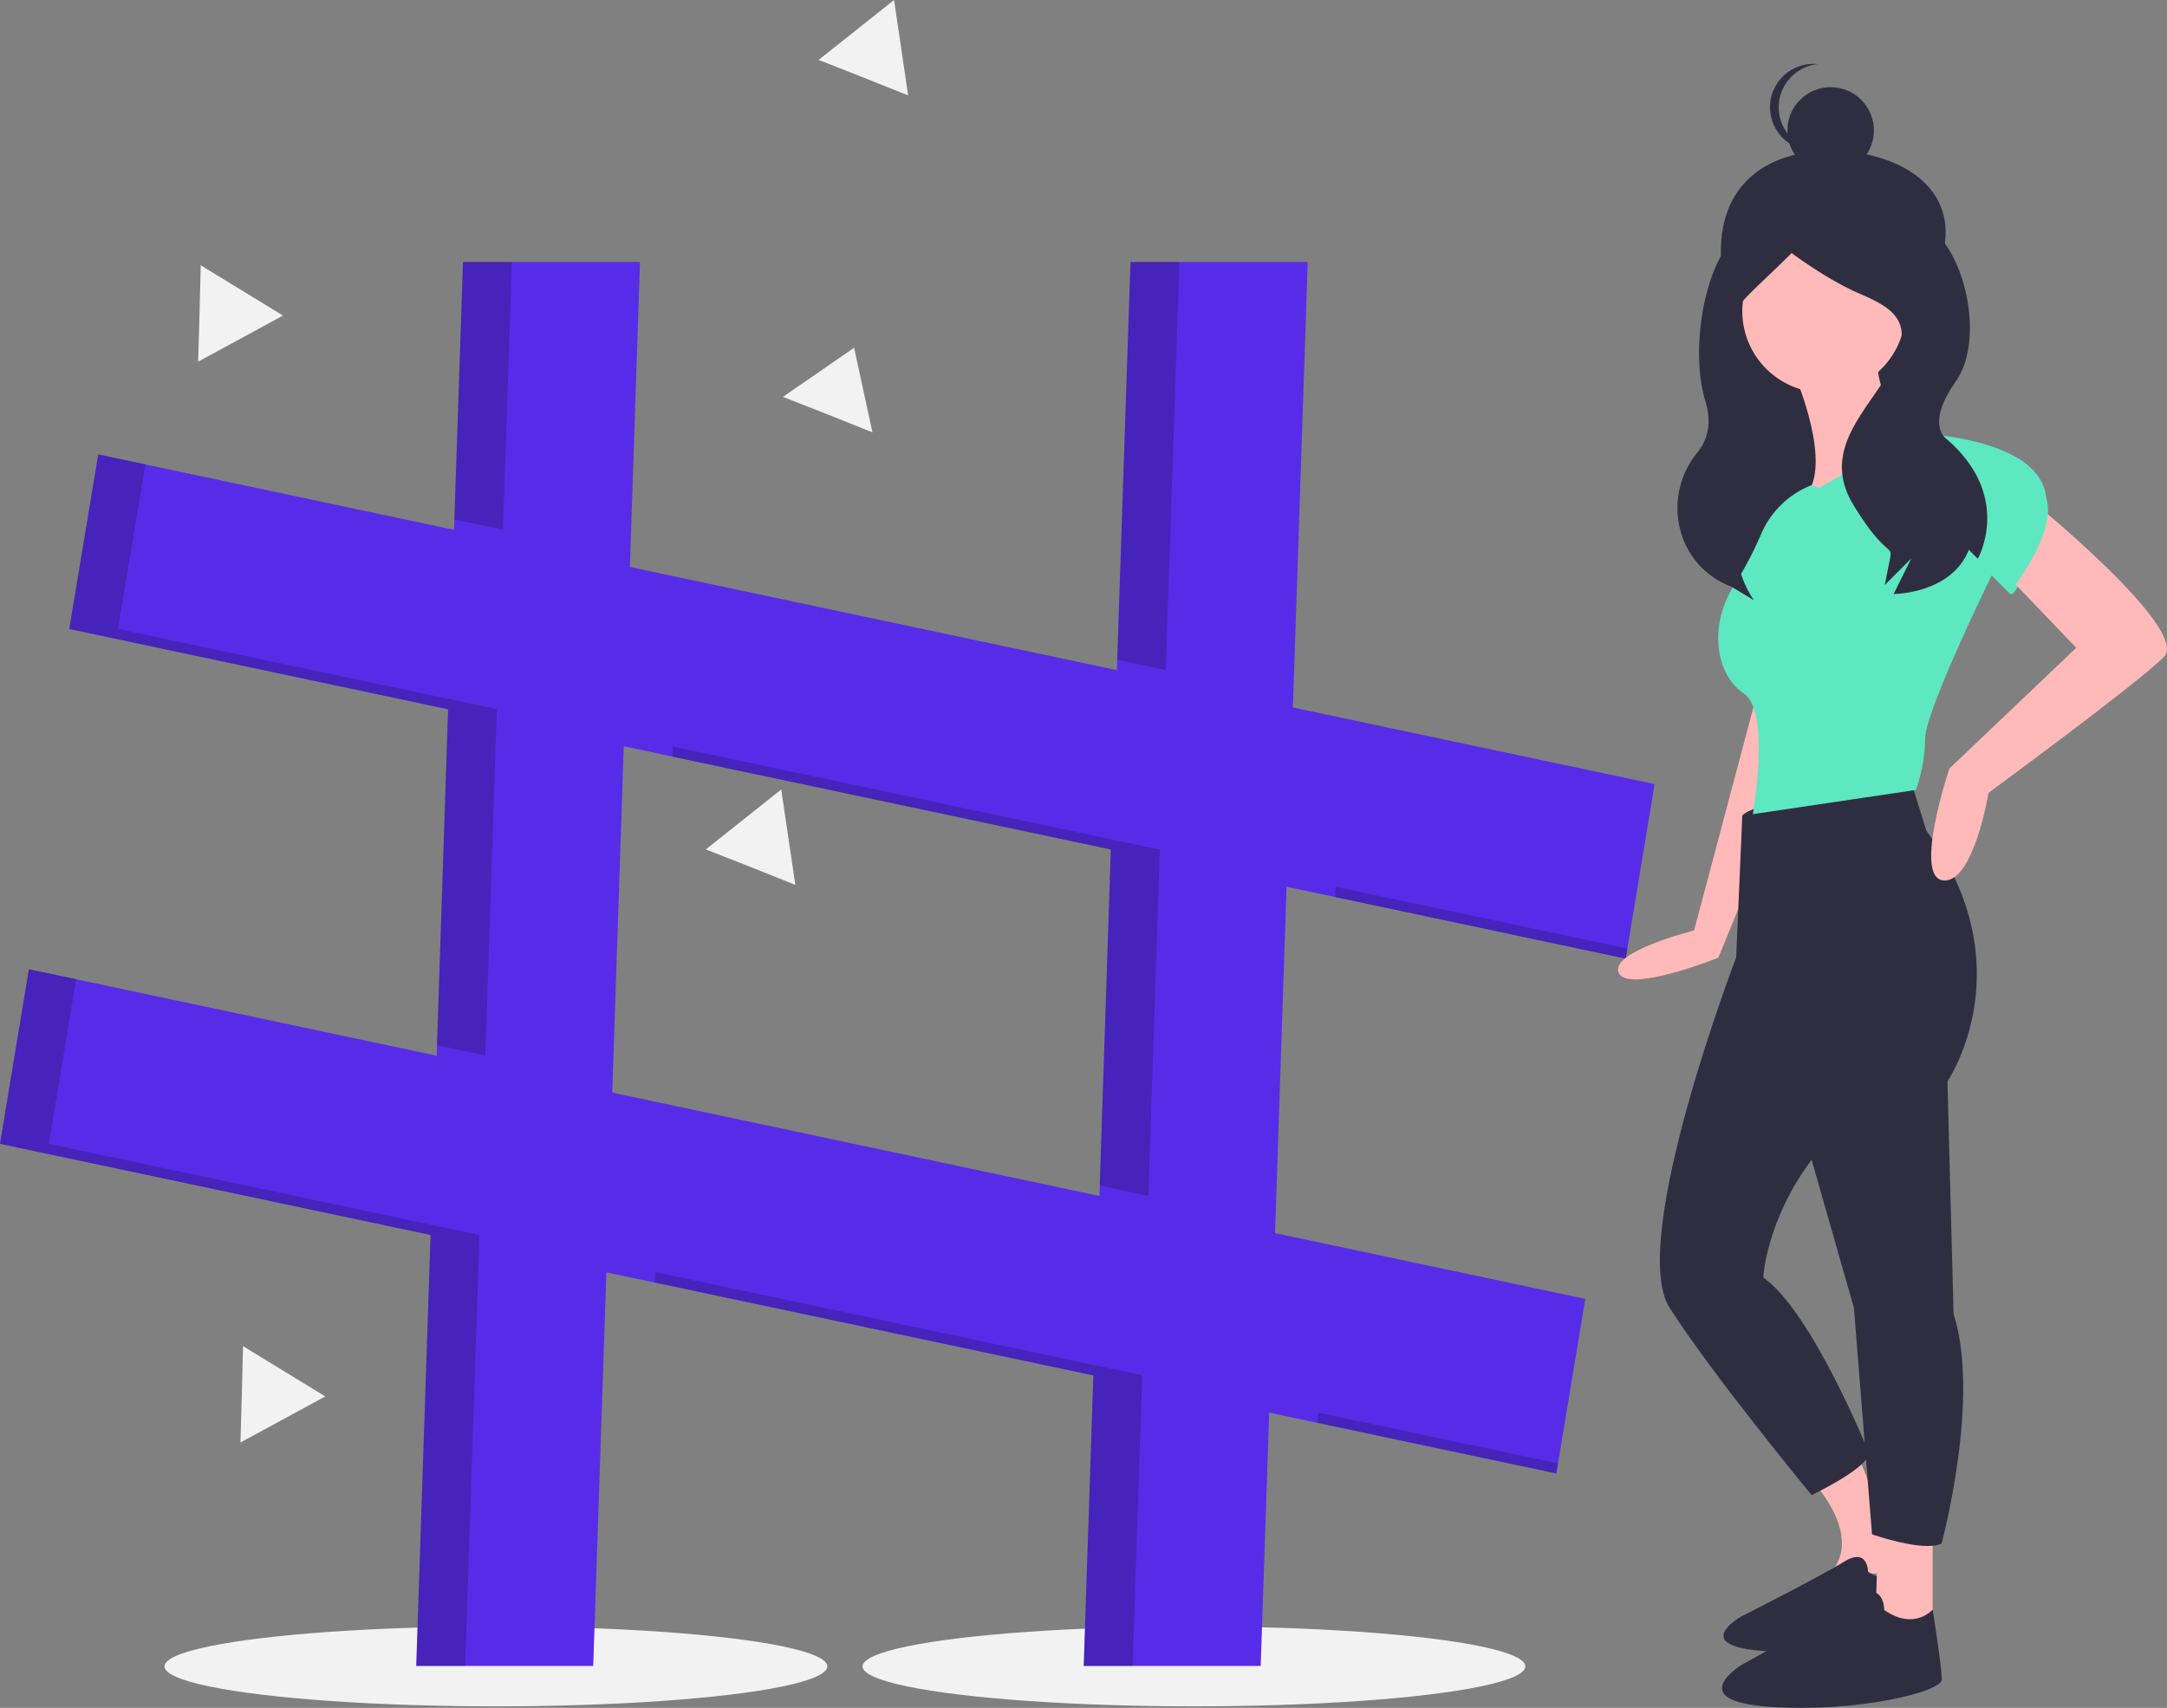 <?xml version="1.0" encoding="utf-8"?>
<svg id="hashtag_tendance" xmlns="http://www.w3.org/2000/svg" width="922.008" height="726.861" viewBox="0 0 922.008 726.861">
  <rect x="0" y="0" width="922.008" height="726.861" fill="#808080" stroke="none"/>
  <ellipse id="Ellipse_1920" data-name="Ellipse 1920" cx="141" cy="17" rx="141" ry="17" transform="translate(70 692.2)" fill="#f2f2f2"/>
  <ellipse id="Ellipse_1921" data-name="Ellipse 1921" cx="141" cy="17" rx="141" ry="17" transform="translate(367 692.2)" fill="#f2f2f2"/>
  <path id="Tracé_13439" data-name="Tracé 13439" d="M691.7,408,704,333.7,550.1,301.1l6.3-189.6H481l-5.8,173.7L268,241.3l4.3-129.8H197l-3.8,114L41.8,193.4,29.5,267.7l161.2,34.2-4.9,147.4L12.3,412.5,0,486.8l183.2,38.8L177.1,709h75.3L258,541.5l207.2,43.9L461.1,709h75.3L540,601.2l122.2,25.9,12.3-74.3-132-28,4.9-147.4ZM467.8,509,260.5,465l4.9-147.4,207.2,43.9Z" fill="#572ce8"/>
  <path id="Tracé_13440" data-name="Tracé 13440" d="M488.6,509l4.9-147.4L286.2,317.7l-.1,4.4,186.6,39.5-4.8,143Z" opacity="0.2"/>
  <path id="Tracé_13441" data-name="Tracé 13441" d="M496,285.2l5.8-173.7H481l-5.6,169.3Z" opacity="0.2"/>
  <path id="Tracé_13442" data-name="Tracé 13442" d="M568.3,377.4l-.2,4.4L691.7,408l.7-4.3Z" opacity="0.2"/>
  <path id="Tracé_13443" data-name="Tracé 13443" d="M214,225.4l3.8-113.9H197l-3.7,109.6Z" opacity="0.2"/>
  <path id="Tracé_13444" data-name="Tracé 13444" d="M560.8,601.2l-.1,4.4,101.5,21.5.7-4.3Z" opacity="0.2"/>
  <path id="Tracé_13445" data-name="Tracé 13445" d="M278.8,541.4l-.2,4.4,186.6,39.5L461.1,709h20.8L486,585.3Z" opacity="0.2"/>
  <path id="Tracé_13446" data-name="Tracé 13446" d="M185.9,444.8l20.6,4.4,4.9-147.4L50.2,267.7l11.7-70.1-20.1-4.2L29.4,267.7l161.2,34.1Z" opacity="0.2"/>
  <path id="Tracé_13447" data-name="Tracé 13447" d="M20.8,486.8l11.6-70.1-20.1-4.2L0,486.8l183.2,38.8L177.1,709h20.8L204,525.6Z" opacity="0.2"/>
  <rect id="Rectangle_3017" data-name="Rectangle 3017" width="76.4" height="130.6" transform="translate(734 116.3)" fill="#2f2e41"/>
  <path id="Tracé_13448" data-name="Tracé 13448" d="M825.7,110.9c-8.3,24.5-20.9,46.7-46.7,46.7s-45.3-21-46.7-46.7C730.4,78,752.6,64,779,64.2,810.1,64.3,835.5,81.8,825.7,110.9Z" fill="#2f2e41"/>
  <path id="Tracé_13449" data-name="Tracé 13449" d="M747.8,294.4,720.8,396s-36,9-32.1,18,42.4-6.4,42.4-6.4l34.7-84.8Z" fill="#ffb9b9"/>
  <path id="Tracé_13450" data-name="Tracé 13450" d="M769.6,628.6s24.4,24.4,9,41.1h32.1l-20.6-51.4Z" fill="#ffb9b9"/>
  <path id="Tracé_13451" data-name="Tracé 13451" d="M794.8,668.9s0-10.6-10.3-4.2S741,687.9,741,687.9s-22.9,12.7,10.3,14.8,65.2-5.3,65.2-9.5-3.4-24.4-3.4-24.4S806.2,676.3,794.8,668.9Z" fill="#2f2e41"/>
  <path id="Tracé_13452" data-name="Tracé 13452" d="M799.2,649.2l-1.3,42.4,24.4,3.8V654.3Z" fill="#ffb9b9"/>
  <circle id="Ellipse_1922" data-name="Ellipse 1922" cx="34.7" cy="34.7" r="34.7" transform="translate(741.3 97.7)" fill="#ffb9b9"/>
  <path id="Tracé_13453" data-name="Tracé 13453" d="M763.8,160.1s16.7,38.6,3.9,51.4,19.3,0,19.3,0,16.7-24.4,29.6-25.7c0,0-19.3-10.3-18-37.3Z" fill="#ffb9b9"/>
  <path id="Tracé_13454" data-name="Tracé 13454" d="M741.3,347.1l-2.6,60.4s-46.3,120.8-28.3,149.1,60.4,79.7,60.4,79.7,24.4-11.6,24.4-18c0,0-24.4-60.4-45-74.6,0,0,1.3-24.4,20.6-50.1l18,63,7.7,96.4s21.9,7.7,29.6,3.9c0,0,16.7-61.7,5.1-97.7l-2.6-99s33.4-48.8-9-106.7l-6.4-20.6C813.3,332.9,747.8,339.4,741.3,347.1Z" fill="#2f2e41"/>
  <path id="Tracé_13455" data-name="Tracé 13455" d="M801.7,685.2s0-12.9-11.6-5.1-48.8,28.3-48.8,28.3-25.7,15.4,11.6,18,73.3-6.4,73.3-11.6-3.9-29.8-3.9-29.8S814.6,694.2,801.7,685.2Z" fill="#2f2e41"/>
  <path id="Tracé_13456" data-name="Tracé 13456" d="M774.1,207.6l40.4-23.2s59.9,1.3,56,32.2c0,0-11.6,39.8-15.4,36l-7.7-7.7s-28.3,57.8-28.3,69.4a68.737,68.737,0,0,1-3.9,21.9l-69.4,10.3s7.7-43.7-3.9-51.4-15.4-28.3-3.9-46.3a149.562,149.562,0,0,0,11.4-21.7,38.75,38.75,0,0,1,21.3-20.6h0Z" fill="#5de8c1"/>
  <path id="Tracé_13457" data-name="Tracé 13457" d="M864.1,212.8s68.1,55.3,56.6,66.8-74.6,57.8-74.6,57.8-6.4,38.6-19.3,37.3,2.6-47.6,2.6-47.6l54-51.4-29.6-30.9Z" fill="#ffb9b9"/>
  <circle id="Ellipse_1923" data-name="Ellipse 1923" cx="18.4" cy="18.4" r="18.4" transform="translate(760.5 37.1)" fill="#2f2e41"/>
  <path id="Tracé_13458" data-name="Tracé 13458" d="M756.8,45.7a18.529,18.529,0,0,1,16.6-18.4,10.869,10.869,0,0,0-1.8-.1,18.45,18.45,0,1,0-.1,36.9h0a10.869,10.869,0,0,0,1.8-.1A18.426,18.426,0,0,1,756.8,45.7Z" fill="#2f2e41"/>
  <path id="Tracé_13459" data-name="Tracé 13459" d="M757.7,95.4s-.4-2.1-15.5,3.5-24.1,47.3-16.6,71.8c3,9.9.6,17-3.5,22C707,211.4,712.9,239.4,735,249c.6.3,1.3.5,1.9.8l9.4,5.7s-12-15.8-6-36a103.578,103.578,0,0,0,1.9-53c-.7-3-1.5-6-2.4-9.1-7.5-26.4-3.9-23.3,22.5-49.7,0,0,15.1,11.3,28.3,17s24.5,11.3,15.1,30.1-32,35.8-17,60.3,17,15.1,15.1,24.5h0l-1.9,9.4,11.3-11.3-7.5,15.1s24.5,0,32-18.8l3.8,3.8s15.1-26.4-13.2-50.9c0,0-9.4-5.7,3.8-24.5s3.1-59.3-13.9-66.9S757.7,95.4,757.7,95.4Z" fill="#2f2e41"/>
  <path id="Tracé_13460" data-name="Tracé 13460" d="M386.4,40.6l-19-7.6-19.1-7.5,16-12.7L380.4,0l3,20.3Z" fill="#f2f2f2"/>
  <path id="Tracé_13461" data-name="Tracé 13461" d="M371.2,184l-19-7.6-19.1-7.5,15.1-10.4L363.4,148l3.9,18Z" fill="#f2f2f2"/>
  <path id="Tracé_13462" data-name="Tracé 13462" d="M338.4,376.6l-19-7.6-19.1-7.5,16-12.7L332.4,336l3,20.3Z" fill="#f2f2f2"/>
  <path id="Tracé_13463" data-name="Tracé 13463" d="M138.4,594.3l-18,9.8-18.1,9.8.6-20.5.5-20.5,17.5,10.7Z" fill="#f2f2f2"/>
  <path id="Tracé_13464" data-name="Tracé 13464" d="M120.4,134.3l-18,9.8-18.1,9.8.6-20.5.5-20.5,17.5,10.7Z" fill="#f2f2f2"/>
  <path id="Tracé_13465" data-name="Tracé 13465" d="M855,202.2l-5,38,5,12s22-27,15-42S855,202.2,855,202.2Z" fill="#5de8c1"/>
</svg>

